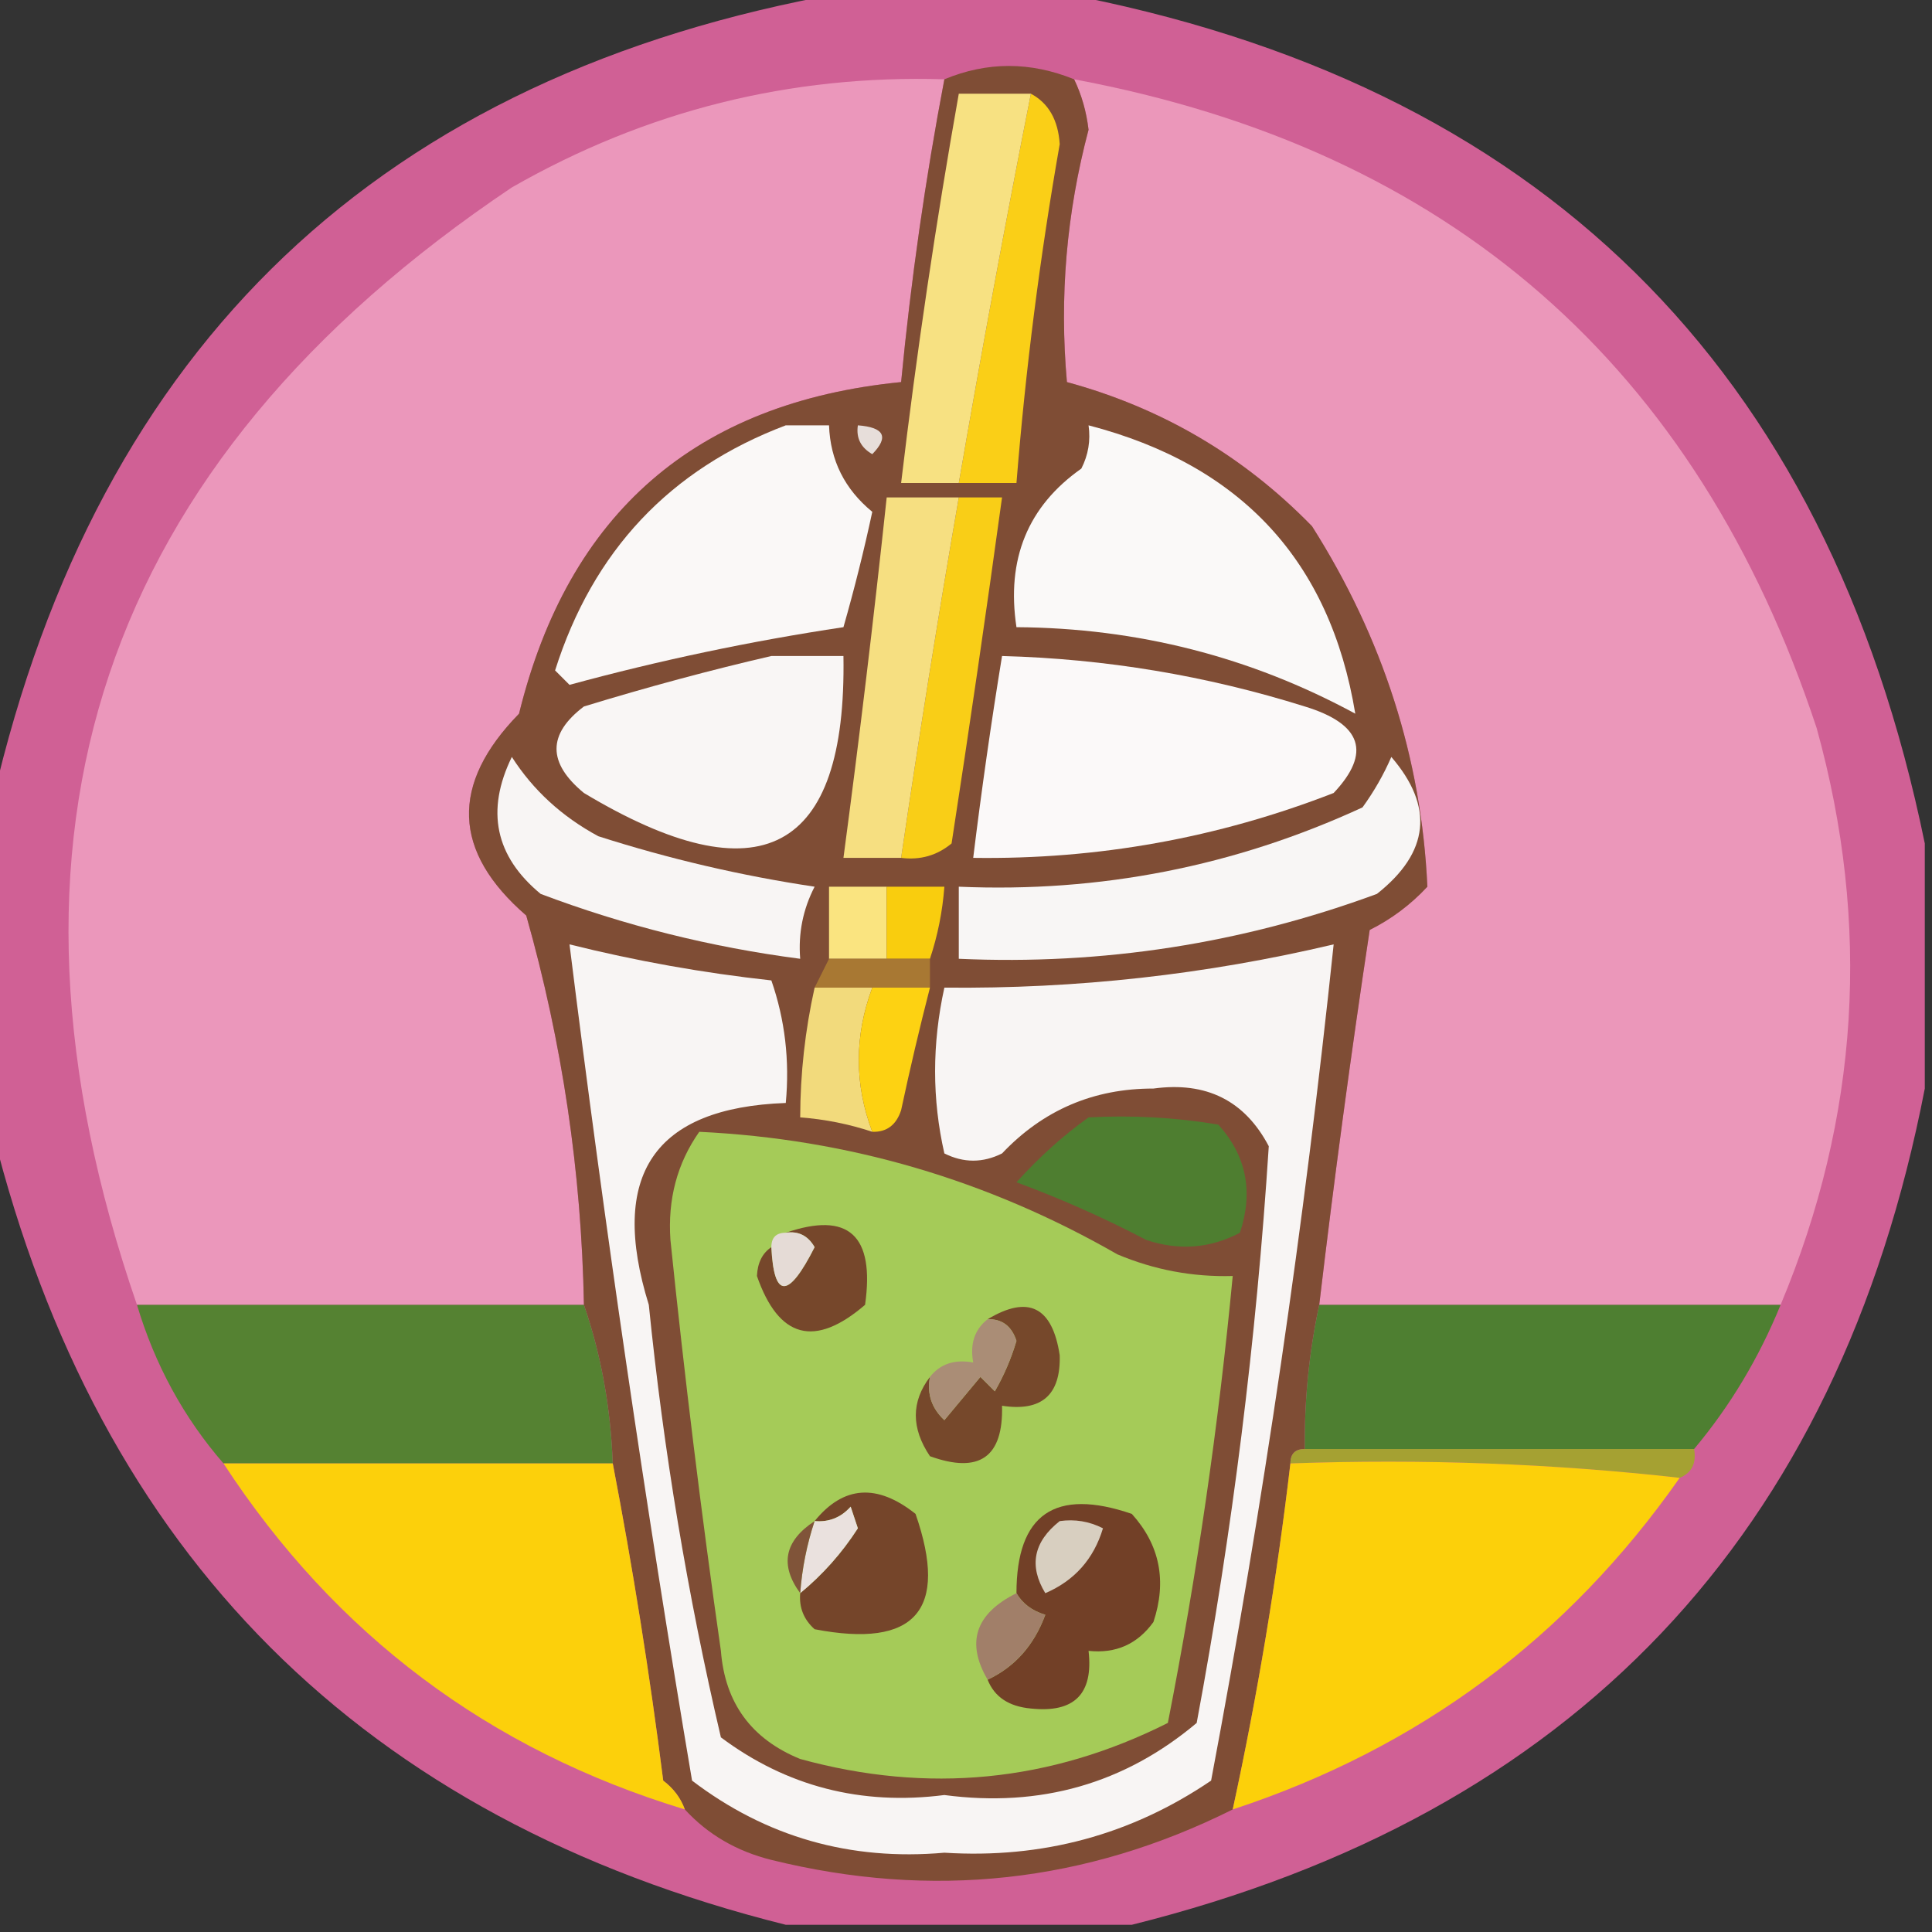 <?xml version="1.0" encoding="UTF-8"?> <svg xmlns="http://www.w3.org/2000/svg" xmlns:xlink="http://www.w3.org/1999/xlink" version="1.1" width="134px" height="134px" style="shape-rendering:geometricPrecision; text-rendering:geometricPrecision; image-rendering:optimizeQuality; fill-rule:evenodd; clip-rule:evenodd"><rect width="100%" height="100%" fill="#333333" stroke="none"/><g><path style="opacity:0.903" fill="#e1659f" d="M 58.5,-0.5 C 63.5,-0.5 68.5,-0.5 73.5,-0.5C 106.71,5.71 126.71,25.377 133.5,58.5C 133.5,64.167 133.5,69.833 133.5,75.5C 127.481,106.519 109.148,125.852 78.5,133.5C 70.5,133.5 62.5,133.5 54.5,133.5C 25.167,126.167 6.833,107.833 -0.5,78.5C -0.5,70.833 -0.5,63.167 -0.5,55.5C 6.816,23.851 26.483,5.184 58.5,-0.5 Z"></path></g><g><path style="opacity:1" fill="#eb97bb" d="M 65.5,5.5 C 64.182,12.415 63.182,19.416 62.5,26.5C 48.254,27.912 39.42,35.579 36,49.5C 31.21,54.401 31.377,59.067 36.5,63.5C 38.999,72.32 40.332,81.32 40.5,90.5C 30.167,90.5 19.833,90.5 9.5,90.5C -1.722,57.998 6.945,32.165 35.5,13C 44.809,7.673 54.809,5.173 65.5,5.5 Z"></path></g><g><path style="opacity:1" fill="#eb97ba" d="M 74.5,5.5 C 100.533,10.367 117.699,25.367 126,50.5C 129.784,64.14 128.95,77.474 123.5,90.5C 112.833,90.5 102.167,90.5 91.5,90.5C 92.525,81.823 93.692,73.157 95,64.5C 96.512,63.743 97.846,62.743 99,61.5C 98.59,52.598 95.923,44.264 91,36.5C 86.256,31.627 80.59,28.294 74,26.5C 73.47,20.596 73.97,14.763 75.5,9C 75.352,7.744 75.018,6.577 74.5,5.5 Z"></path></g><g><path style="opacity:1" fill="#7f4d35" d="M 74.5,5.5 C 75.018,6.577 75.352,7.744 75.5,9C 73.97,14.763 73.47,20.596 74,26.5C 80.59,28.294 86.256,31.627 91,36.5C 95.923,44.264 98.59,52.598 99,61.5C 97.846,62.743 96.512,63.743 95,64.5C 93.692,73.157 92.525,81.823 91.5,90.5C 90.793,93.786 90.46,97.119 90.5,100.5C 89.833,100.5 89.5,100.833 89.5,101.5C 88.552,109.574 87.218,117.574 85.5,125.5C 75.323,130.586 64.656,131.753 53.5,129C 51.09,128.4 49.09,127.234 47.5,125.5C 47.217,124.711 46.717,124.044 46,123.5C 45.063,116.109 43.897,108.775 42.5,101.5C 42.354,97.612 41.687,93.946 40.5,90.5C 40.332,81.32 38.999,72.32 36.5,63.5C 31.377,59.067 31.21,54.401 36,49.5C 39.42,35.579 48.254,27.912 62.5,26.5C 63.182,19.416 64.182,12.415 65.5,5.5C 68.465,4.266 71.465,4.266 74.5,5.5 Z"></path></g><g><path style="opacity:1" fill="#f9f6f5" d="M 53.5,45.5 C 55.167,45.5 56.833,45.5 58.5,45.5C 58.727,59.17 52.727,62.337 40.5,55C 37.967,52.916 37.967,50.916 40.5,49C 44.919,47.648 49.252,46.481 53.5,45.5 Z"></path></g><g><path style="opacity:1" fill="#fbf9f9" d="M 69.5,45.5 C 76.664,45.69 83.664,46.857 90.5,49C 94.463,50.211 95.129,52.211 92.5,55C 84.476,58.123 76.143,59.623 67.5,59.5C 68.074,54.817 68.74,50.15 69.5,45.5 Z"></path></g><g><path style="opacity:1" fill="#f9ce17" d="M 66.5,34.5 C 67.5,34.5 68.5,34.5 69.5,34.5C 68.401,42.498 67.234,50.498 66,58.5C 64.989,59.337 63.822,59.67 62.5,59.5C 63.725,51.147 65.059,42.814 66.5,34.5 Z"></path></g><g><path style="opacity:1" fill="#f6df81" d="M 66.5,34.5 C 65.059,42.814 63.725,51.147 62.5,59.5C 61.167,59.5 59.833,59.5 58.5,59.5C 59.608,51.183 60.608,42.85 61.5,34.5C 63.167,34.5 64.833,34.5 66.5,34.5 Z"></path></g><g><path style="opacity:1" fill="#faf8f7" d="M 54.5,29.5 C 55.5,29.5 56.5,29.5 57.5,29.5C 57.585,31.929 58.585,33.929 60.5,35.5C 59.926,38.177 59.259,40.843 58.5,43.5C 52.084,44.464 45.751,45.797 39.5,47.5C 39.167,47.167 38.833,46.833 38.5,46.5C 41.126,38.21 46.459,32.543 54.5,29.5 Z"></path></g><g><path style="opacity:1" fill="#faf9f8" d="M 75.5,29.5 C 86.088,32.249 92.255,38.916 94,49.5C 86.728,45.557 78.895,43.557 70.5,43.5C 69.786,38.783 71.286,35.116 75,32.5C 75.483,31.552 75.65,30.552 75.5,29.5 Z"></path></g><g><path style="opacity:1" fill="#e7deda" d="M 59.5,29.5 C 61.337,29.64 61.67,30.306 60.5,31.5C 59.703,31.043 59.369,30.376 59.5,29.5 Z"></path></g><g><path style="opacity:1" fill="#facf17" d="M 71.5,6.5 C 72.725,7.152 73.392,8.319 73.5,10C 72.13,17.793 71.13,25.627 70.5,33.5C 69.167,33.5 67.833,33.5 66.5,33.5C 68.062,24.456 69.729,15.456 71.5,6.5 Z"></path></g><g><path style="opacity:1" fill="#f7e182" d="M 71.5,6.5 C 69.729,15.456 68.062,24.456 66.5,33.5C 65.167,33.5 63.833,33.5 62.5,33.5C 63.573,24.465 64.907,15.465 66.5,6.5C 68.167,6.5 69.833,6.5 71.5,6.5 Z"></path></g><g><path style="opacity:1" fill="#f8f5f4" d="M 35.5,52.5 C 36.977,54.807 38.977,56.64 41.5,58C 46.407,59.572 51.407,60.738 56.5,61.5C 55.691,63.071 55.357,64.738 55.5,66.5C 49.322,65.698 43.322,64.198 37.5,62C 34.346,59.397 33.679,56.231 35.5,52.5 Z"></path></g><g><path style="opacity:1" fill="#f8f6f5" d="M 96.5,52.5 C 99.476,55.956 99.142,59.123 95.5,62C 86.139,65.449 76.472,66.949 66.5,66.5C 66.5,64.833 66.5,63.167 66.5,61.5C 76.297,61.923 85.631,60.09 94.5,56C 95.305,54.887 95.972,53.721 96.5,52.5 Z"></path></g><g><path style="opacity:1" fill="#fae480" d="M 61.5,61.5 C 61.5,63.167 61.5,64.833 61.5,66.5C 60.167,66.5 58.833,66.5 57.5,66.5C 57.5,64.833 57.5,63.167 57.5,61.5C 58.833,61.5 60.167,61.5 61.5,61.5 Z"></path></g><g><path style="opacity:1" fill="#f9cd0e" d="M 61.5,61.5 C 62.833,61.5 64.167,61.5 65.5,61.5C 65.371,63.216 65.038,64.883 64.5,66.5C 63.5,66.5 62.5,66.5 61.5,66.5C 61.5,64.833 61.5,63.167 61.5,61.5 Z"></path></g><g><path style="opacity:1" fill="#f8f5f4" d="M 39.5,65.5 C 44.095,66.648 48.762,67.481 53.5,68C 54.444,70.719 54.777,73.552 54.5,76.5C 45.37,76.83 42.203,81.496 45,90.5C 46.023,100.637 47.69,110.637 50,120.5C 54.558,123.905 59.725,125.238 65.5,124.5C 72.156,125.381 77.99,123.714 83,119.5C 85.474,106.226 87.141,92.893 88,79.5C 86.334,76.334 83.668,75 80,75.5C 75.85,75.492 72.35,76.992 69.5,80C 68.167,80.667 66.833,80.667 65.5,80C 64.642,76.24 64.642,72.406 65.5,68.5C 74.647,68.595 83.647,67.595 92.5,65.5C 90.46,84.949 87.626,104.282 84,123.5C 78.46,127.261 72.293,128.928 65.5,128.5C 58.969,129.077 53.135,127.411 48,123.5C 44.745,104.214 41.912,84.881 39.5,65.5 Z"></path></g><g><path style="opacity:1" fill="#a87833" d="M 57.5,66.5 C 58.833,66.5 60.167,66.5 61.5,66.5C 62.5,66.5 63.5,66.5 64.5,66.5C 64.5,67.167 64.5,67.833 64.5,68.5C 63.167,68.5 61.833,68.5 60.5,68.5C 59.167,68.5 57.833,68.5 56.5,68.5C 56.833,67.833 57.167,67.167 57.5,66.5 Z"></path></g><g><path style="opacity:1" fill="#f2da7c" d="M 56.5,68.5 C 57.833,68.5 59.167,68.5 60.5,68.5C 59.252,71.867 59.252,75.201 60.5,78.5C 58.883,77.962 57.216,77.629 55.5,77.5C 55.508,74.455 55.841,71.455 56.5,68.5 Z"></path></g><g><path style="opacity:1" fill="#fdd212" d="M 60.5,68.5 C 61.833,68.5 63.167,68.5 64.5,68.5C 63.784,71.283 63.117,74.116 62.5,77C 62.164,78.03 61.497,78.53 60.5,78.5C 59.252,75.201 59.252,71.867 60.5,68.5 Z"></path></g><g><path style="opacity:1" fill="#4e7e30" d="M 75.5,77.5 C 78.518,77.335 81.518,77.502 84.5,78C 86.444,80.153 86.944,82.653 86,85.5C 83.936,86.591 81.769,86.758 79.5,86C 76.583,84.472 73.583,83.139 70.5,82C 72.063,80.264 73.73,78.764 75.5,77.5 Z"></path></g><g><path style="opacity:1" fill="#a5cb58" d="M 48.5,78.5 C 58.815,78.992 68.481,81.826 77.5,87C 80.063,88.079 82.729,88.579 85.5,88.5C 84.514,98.904 83.014,109.238 81,119.5C 72.853,123.598 64.353,124.431 55.5,122C 52.117,120.62 50.284,118.12 50,114.5C 48.646,105.022 47.479,95.522 46.5,86C 46.303,83.175 46.969,80.675 48.5,78.5 Z"></path></g><g><path style="opacity:1" fill="#76472b" d="M 54.5,85.5 C 58.85,84.006 60.683,85.672 60,90.5C 56.507,93.502 54.007,92.835 52.5,88.5C 52.543,87.584 52.876,86.917 53.5,86.5C 53.678,90.102 54.678,90.102 56.5,86.5C 56.043,85.703 55.376,85.369 54.5,85.5 Z"></path></g><g><path style="opacity:1" fill="#e5dbd6" d="M 54.5,85.5 C 55.376,85.369 56.043,85.703 56.5,86.5C 54.678,90.102 53.678,90.102 53.5,86.5C 53.5,85.833 53.833,85.5 54.5,85.5 Z"></path></g><g><path style="opacity:1" fill="#558232" d="M 9.5,90.5 C 19.833,90.5 30.167,90.5 40.5,90.5C 41.687,93.946 42.354,97.612 42.5,101.5C 33.5,101.5 24.5,101.5 15.5,101.5C 12.742,98.322 10.742,94.655 9.5,90.5 Z"></path></g><g><path style="opacity:1" fill="#4e7f31" d="M 91.5,90.5 C 102.167,90.5 112.833,90.5 123.5,90.5C 121.988,94.201 119.988,97.534 117.5,100.5C 108.5,100.5 99.5,100.5 90.5,100.5C 90.46,97.119 90.793,93.786 91.5,90.5 Z"></path></g><g><path style="opacity:1" fill="#76482b" d="M 68.5,91.5 C 71.324,89.799 72.991,90.633 73.5,94C 73.576,96.756 72.243,97.923 69.5,97.5C 69.592,101.071 67.926,102.238 64.5,101C 63.193,99.056 63.193,97.223 64.5,95.5C 64.281,96.675 64.614,97.675 65.5,98.5C 66.333,97.5 67.167,96.5 68,95.5C 68.333,95.833 68.667,96.167 69,96.5C 69.638,95.391 70.138,94.225 70.5,93C 70.164,91.97 69.497,91.47 68.5,91.5 Z"></path></g><g><path style="opacity:1" fill="#aa8d76" d="M 68.5,91.5 C 69.497,91.47 70.164,91.97 70.5,93C 70.138,94.225 69.638,95.391 69,96.5C 68.667,96.167 68.333,95.833 68,95.5C 67.167,96.5 66.333,97.5 65.5,98.5C 64.614,97.675 64.281,96.675 64.5,95.5C 65.209,94.596 66.209,94.263 67.5,94.5C 67.263,93.209 67.596,92.209 68.5,91.5 Z"></path></g><g><path style="opacity:1" fill="#a5a132" d="M 89.5,101.5 C 89.5,100.833 89.833,100.5 90.5,100.5C 99.5,100.5 108.5,100.5 117.5,100.5C 117.672,101.492 117.338,102.158 116.5,102.5C 107.682,101.507 98.682,101.173 89.5,101.5 Z"></path></g><g><path style="opacity:1" fill="#fcd00b" d="M 15.5,101.5 C 24.5,101.5 33.5,101.5 42.5,101.5C 43.897,108.775 45.063,116.109 46,123.5C 46.717,124.044 47.217,124.711 47.5,125.5C 33.92,121.378 23.254,113.378 15.5,101.5 Z"></path></g><g><path style="opacity:1" fill="#fcd00a" d="M 89.5,101.5 C 98.682,101.173 107.682,101.507 116.5,102.5C 108.735,113.594 98.402,121.261 85.5,125.5C 87.218,117.574 88.552,109.574 89.5,101.5 Z"></path></g><g><path style="opacity:1" fill="#75452a" d="M 55.5,110.5 C 57.062,109.215 58.395,107.715 59.5,106C 59.333,105.5 59.167,105 59,104.5C 58.329,105.252 57.496,105.586 56.5,105.5C 58.493,103.042 60.826,102.875 63.5,105C 65.822,111.68 63.488,114.347 56.5,113C 55.748,112.329 55.414,111.496 55.5,110.5 Z"></path></g><g><path style="opacity:1" fill="#eae1de" d="M 55.5,110.5 C 55.629,108.784 55.962,107.117 56.5,105.5C 57.496,105.586 58.329,105.252 59,104.5C 59.167,105 59.333,105.5 59.5,106C 58.395,107.715 57.062,109.215 55.5,110.5 Z"></path></g><g><path style="opacity:1" fill="#724027" d="M 68.5,116.5 C 70.384,115.618 71.717,114.118 72.5,112C 71.584,111.722 70.918,111.222 70.5,110.5C 70.504,105.011 73.171,103.178 78.5,105C 80.444,107.153 80.944,109.653 80,112.5C 78.89,114.037 77.39,114.703 75.5,114.5C 75.845,117.488 74.512,118.821 71.5,118.5C 69.97,118.36 68.97,117.693 68.5,116.5 Z"></path></g><g><path style="opacity:1" fill="#805439" d="M 56.5,105.5 C 55.962,107.117 55.629,108.784 55.5,110.5C 54.07,108.545 54.403,106.879 56.5,105.5 Z"></path></g><g><path style="opacity:1" fill="#d8cfc0" d="M 73.5,105.5 C 74.552,105.351 75.552,105.517 76.5,106C 75.859,108.13 74.526,109.63 72.5,110.5C 71.348,108.603 71.681,106.936 73.5,105.5 Z"></path></g><g><path style="opacity:1" fill="#a17f69" d="M 70.5,110.5 C 70.918,111.222 71.584,111.722 72.5,112C 71.717,114.118 70.384,115.618 68.5,116.5C 66.984,113.92 67.651,111.92 70.5,110.5 Z"></path></g></svg> 